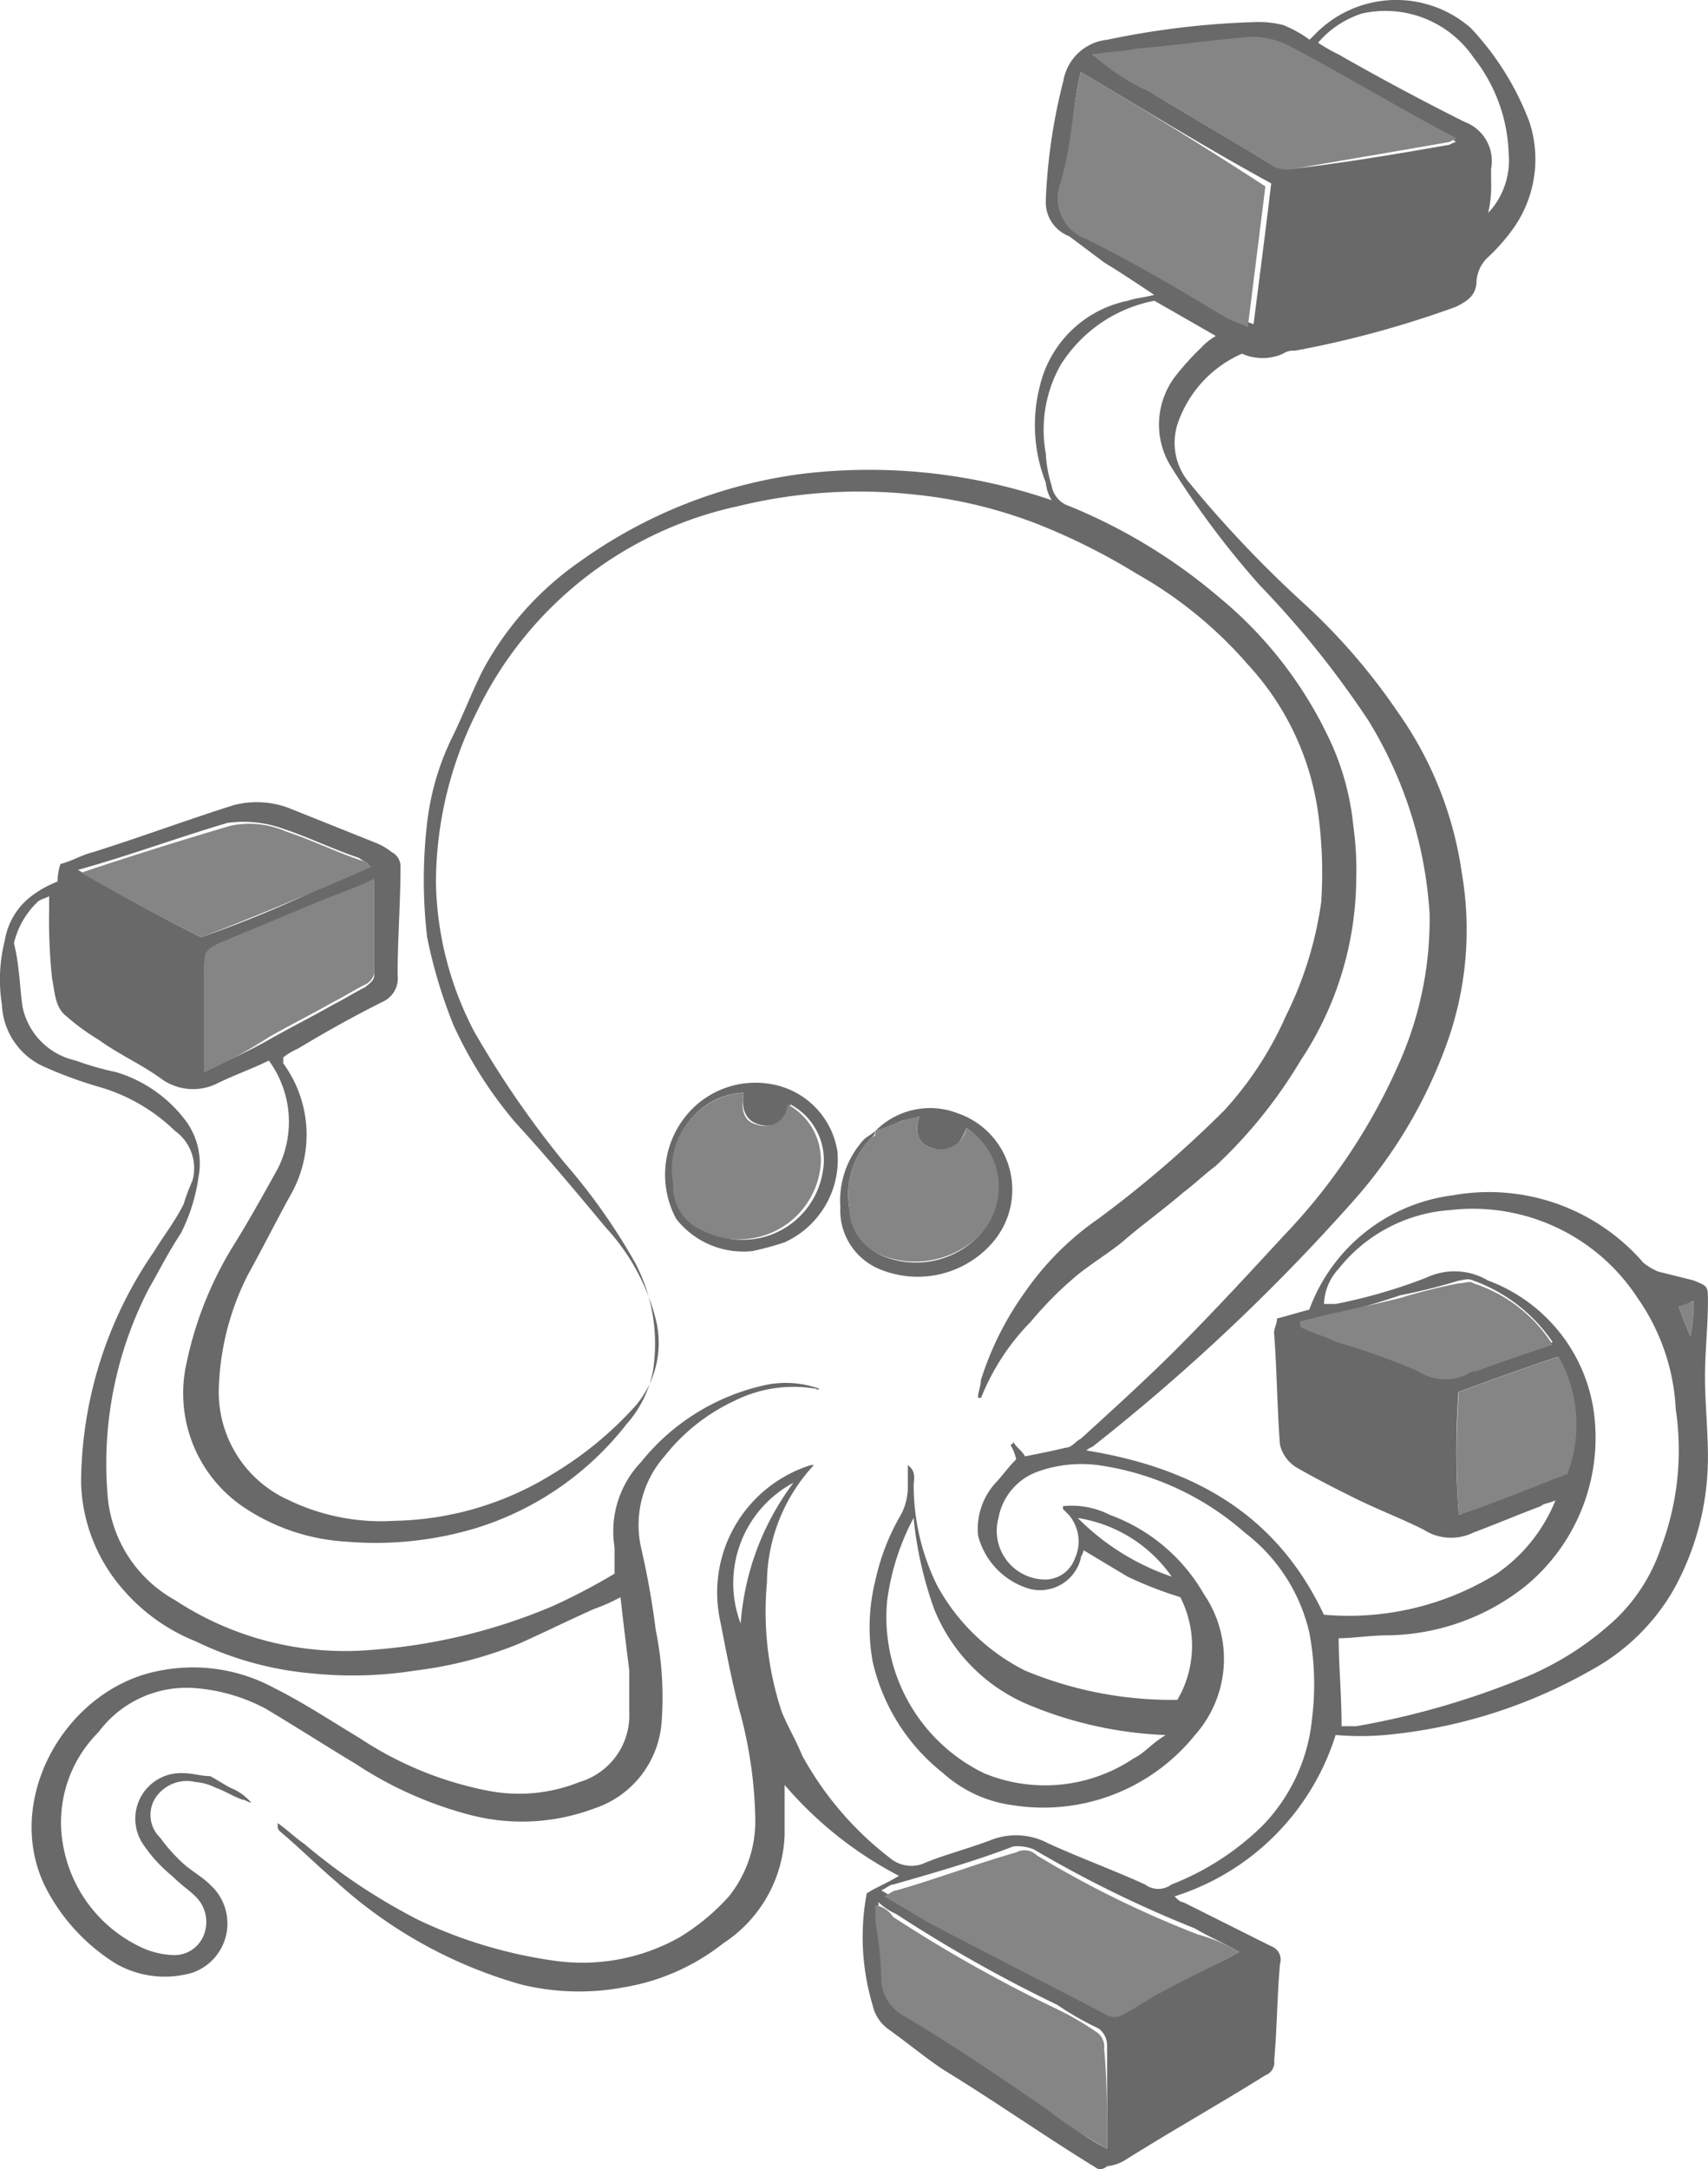 <svg xmlns="http://www.w3.org/2000/svg" width="47.271" height="60" viewBox="0 0 47.271 60">
  <g id="docker_compose" transform="translate(-1.334 -2.045)" opacity="0.8">
    <path id="Path_1007" data-name="Path 1007" d="M31.73,62.045c-1.46-.892-2.84-1.866-4.3-2.758-.487-.325-.974-.73-1.541-1.136a1.115,1.115,0,0,1-.406-.649,6.569,6.569,0,0,1-.162-3.083c.243-.162.487-.243.892-.487a10.58,10.58,0,0,1-3.164-2.515V52.8a3.735,3.735,0,0,1-1.7,3,6.026,6.026,0,0,1-2.758,1.217,6.71,6.71,0,0,1-2.84-.081,12.745,12.745,0,0,1-5.111-2.84c-.568-.487-1.055-.974-1.541-1.379-.081-.081-.081-.081-.081-.243.243.162.487.406.73.568a16.533,16.533,0,0,0,3.164,2.109,12.886,12.886,0,0,0,3.813,1.136,5.5,5.5,0,0,0,3.407-.649A6.049,6.049,0,0,0,21.508,54.5a3.333,3.333,0,0,0,.73-2.109,12.067,12.067,0,0,0-.406-2.921c-.243-.892-.406-1.785-.568-2.6a3.693,3.693,0,0,1,2.515-4.3h.081a4.824,4.824,0,0,0-1.3,3.245,8.822,8.822,0,0,0,.406,3.57c.162.406.406.811.568,1.217a9.077,9.077,0,0,0,2.434,2.84.917.917,0,0,0,.892.162c.568-.243,1.217-.406,1.866-.649a1.9,1.9,0,0,1,1.623.081c.892.406,1.785.73,2.677,1.136a.608.608,0,0,0,.73,0,7.455,7.455,0,0,0,2.515-1.623,4.932,4.932,0,0,0,1.379-3,7.64,7.64,0,0,0-.081-2.353,4.845,4.845,0,0,0-1.785-2.758,7.779,7.779,0,0,0-4.057-1.866,3.587,3.587,0,0,0-1.623.162,1.684,1.684,0,0,0-1.136,1.3,1.348,1.348,0,0,0,1.217,1.7.877.877,0,0,0,.892-.568,1.13,1.13,0,0,0-.162-1.217l-.162-.162v-.081a2.334,2.334,0,0,1,1.3.243,4.955,4.955,0,0,1,2.6,2.191,3.168,3.168,0,0,1-.243,3.894,5.391,5.391,0,0,1-5.03,1.947,3.586,3.586,0,0,1-1.947-.892,5.47,5.47,0,0,1-1.947-3.083,5.371,5.371,0,0,1,.081-2.272,6.171,6.171,0,0,1,.649-1.7,1.635,1.635,0,0,0,.243-.892v-.568c.243.162.162.406.162.568a6.275,6.275,0,0,0,.649,2.758A5.679,5.679,0,0,0,29.7,48.253a10.566,10.566,0,0,0,4.219.811A2.951,2.951,0,0,0,34,46.224a10.835,10.835,0,0,1-1.46-.568l-1.217-.73c0,.081-.081.162-.081.243a1.161,1.161,0,0,1-1.46.811,2.073,2.073,0,0,1-1.379-1.46,1.893,1.893,0,0,1,.487-1.46c.162-.162.325-.406.568-.649a1.371,1.371,0,0,0-.162-.406.079.079,0,0,0,.081-.081c.081.162.243.243.325.406.406-.081.811-.162,1.136-.243.162,0,.243-.162.406-.243.892-.811,1.785-1.623,2.6-2.434,1.055-1.055,2.028-2.109,3-3.164a16.487,16.487,0,0,0,3.245-4.868,9.8,9.8,0,0,0,.811-4.057,11.561,11.561,0,0,0-1.7-5.355,26.3,26.3,0,0,0-3-3.732,24.188,24.188,0,0,1-2.434-3.245,2.2,2.2,0,0,1,.081-2.515,7.314,7.314,0,0,1,.73-.811,1.77,1.77,0,0,1,.406-.325l-1.7-.974a3.935,3.935,0,0,0-2.6,1.785,3.646,3.646,0,0,0-.406,2.434,3.45,3.45,0,0,0,.162.892.712.712,0,0,0,.487.568,15.264,15.264,0,0,1,4.138,2.515A11.3,11.3,0,0,1,38.221,22.7a7.286,7.286,0,0,1,.568,2.191,8.818,8.818,0,0,1,.081,1.46,9.185,9.185,0,0,1-1.541,5.03A13.289,13.289,0,0,1,34.975,34.3c-.325.243-.568.487-.892.73-.568.487-1.136.892-1.7,1.379-.406.325-.811.568-1.217.892a9.812,9.812,0,0,0-1.3,1.3,6.345,6.345,0,0,0-1.379,2.109H28.4c0-.162.081-.325.081-.487A8.557,8.557,0,0,1,29.7,37.787a8.032,8.032,0,0,1,2.028-2.028,30.9,30.9,0,0,0,3.489-3,9.6,9.6,0,0,0,1.7-2.6A10.273,10.273,0,0,0,37.9,27a12.22,12.22,0,0,0-.081-2.434,7.579,7.579,0,0,0-1.947-4.138,11.641,11.641,0,0,0-3.083-2.515,17.51,17.51,0,0,0-2.758-1.379,13.01,13.01,0,0,0-3.407-.811,14.107,14.107,0,0,0-4.868.325,10.462,10.462,0,0,0-7.221,5.679,10.584,10.584,0,0,0-1.136,4.706,9.21,9.21,0,0,0,1.055,4.138,26.624,26.624,0,0,0,2.515,3.651,16.846,16.846,0,0,1,1.947,2.758,4.838,4.838,0,0,1,.487,3,3.115,3.115,0,0,1-.73,1.46,8.438,8.438,0,0,1-4.057,2.84,9.626,9.626,0,0,1-3.732.406,5.668,5.668,0,0,1-2.84-.974A3.8,3.8,0,0,1,6.5,39.734a10.085,10.085,0,0,1,1.3-3.245c.406-.649.811-1.379,1.217-2.109a2.869,2.869,0,0,0-.243-3c-.487.243-.974.406-1.46.649a1.5,1.5,0,0,1-1.541-.162c-.568-.406-1.136-.649-1.7-1.055a6.192,6.192,0,0,1-.892-.649c-.325-.243-.325-.649-.406-1.055a15,15,0,0,1-.081-1.866v-.406c-.162.081-.243.081-.325.162a2.313,2.313,0,0,0-.649,1.136c.162.649.162,1.3.243,1.785a1.921,1.921,0,0,0,1.46,1.46,8.325,8.325,0,0,0,1.136.325A3.756,3.756,0,0,1,6.5,33.081a2,2,0,0,1,.325,1.541,4.895,4.895,0,0,1-.487,1.541c-.325.487-.568.974-.892,1.541a10.537,10.537,0,0,0-1.136,5.679,3.642,3.642,0,0,0,1.866,2.921,8.56,8.56,0,0,0,5.436,1.379,15.739,15.739,0,0,0,5.03-1.217,17.167,17.167,0,0,0,1.7-.892v-.73a2.773,2.773,0,0,1,.73-2.353A6.059,6.059,0,0,1,22.4,40.383a2.74,2.74,0,0,1,1.623.081c-.081,0-.081.081-.081,0a3.65,3.65,0,0,0-2.272.325,5.309,5.309,0,0,0-1.947,1.541,2.877,2.877,0,0,0-.649,2.515,22.239,22.239,0,0,1,.406,2.272,9.33,9.33,0,0,1,.162,2.6,2.723,2.723,0,0,1-1.866,2.353,5.682,5.682,0,0,1-3.489.162A10.557,10.557,0,0,1,11.2,50.849c-.811-.487-1.7-1.055-2.515-1.541a4.961,4.961,0,0,0-1.947-.568,3.033,3.033,0,0,0-2.677,1.217,3.517,3.517,0,0,0-.974,3.164,3.852,3.852,0,0,0,2.272,2.84,2.369,2.369,0,0,0,.73.162.877.877,0,0,0,.892-.568A.984.984,0,0,0,6.742,54.5c-.162-.162-.406-.325-.649-.568a4.043,4.043,0,0,1-.811-.892,1.262,1.262,0,0,1,1.136-1.947c.243,0,.487.081.73.081.162.081.406.243.568.325a1.455,1.455,0,0,1,.568.406c-.081,0-.162-.081-.243-.081-.243-.081-.487-.243-.73-.325a1.5,1.5,0,0,0-.568-.162,1.038,1.038,0,0,0-1.136.487.877.877,0,0,0,.162,1.055,4.637,4.637,0,0,0,.568.649c.243.243.568.406.811.649a1.44,1.44,0,0,1-.487,2.434,2.728,2.728,0,0,1-2.109-.243,5.37,5.37,0,0,1-1.866-1.947c-1.379-2.434.406-5.679,3.083-6.166a4.716,4.716,0,0,1,3.164.487c.811.406,1.541.892,2.353,1.379a9.781,9.781,0,0,0,3.57,1.46,4.482,4.482,0,0,0,2.515-.243,1.927,1.927,0,0,0,1.379-1.947V48.253c-.081-.649-.162-1.3-.243-2.028a5.123,5.123,0,0,1-.73.325c-.73.325-1.379.649-2.109.974a11.244,11.244,0,0,1-2.84.73,11.1,11.1,0,0,1-2.84.081,9.228,9.228,0,0,1-3.245-.892,5.21,5.21,0,0,1-2.028-1.46A4.665,4.665,0,0,1,3.578,43.06a11.332,11.332,0,0,1,2.028-6.409c.243-.406.568-.811.811-1.3a5.59,5.59,0,0,1,.243-.649,1.272,1.272,0,0,0-.487-1.379,4.983,4.983,0,0,0-2.109-1.217,11.829,11.829,0,0,1-1.541-.568,1.97,1.97,0,0,1-1.136-1.7,4.422,4.422,0,0,1,.081-1.785,1.923,1.923,0,0,1,.73-1.217,2.919,2.919,0,0,1,.73-.406,1.427,1.427,0,0,1,.081-.487c.325-.081.568-.243.892-.325,1.3-.406,2.6-.892,3.894-1.3a2.511,2.511,0,0,1,1.541.081l2.434.974a1.774,1.774,0,0,1,.406.243.446.446,0,0,1,.243.406c0,.974-.081,2.028-.081,3a.709.709,0,0,1-.406.73c-.811.406-1.541.811-2.353,1.3a1.773,1.773,0,0,0-.406.243v.162a3.348,3.348,0,0,1,.243,3.57c-.406.73-.811,1.541-1.217,2.272a7.386,7.386,0,0,0-.811,3.245,3.274,3.274,0,0,0,1.947,3,5.894,5.894,0,0,0,2.921.568,8.6,8.6,0,0,0,4.381-1.3,9.951,9.951,0,0,0,2.272-1.866,2.673,2.673,0,0,0,.568-2.434A5.89,5.89,0,0,0,18.1,36c-.811-.974-1.623-1.947-2.515-2.921a11.533,11.533,0,0,1-1.7-2.677,13.875,13.875,0,0,1-.73-2.434,13.757,13.757,0,0,1,0-3.164,7.307,7.307,0,0,1,.649-2.272c.325-.649.568-1.3.892-1.947a8.634,8.634,0,0,1,2.677-3,13.519,13.519,0,0,1,6.166-2.434,15.6,15.6,0,0,1,6.9.73,1.153,1.153,0,0,1-.162-.487,4.336,4.336,0,0,1-.162-2.677,3.141,3.141,0,0,1,2.434-2.353c.243-.081.406-.081.73-.162-.487-.325-.974-.649-1.379-.892l-.974-.73a1.009,1.009,0,0,1-.649-.974,15.687,15.687,0,0,1,.487-3.326,1.376,1.376,0,0,1,1.217-1.136,23.069,23.069,0,0,1,4.056-.487,2.76,2.76,0,0,1,.811.081,3.288,3.288,0,0,1,.73.406l.162-.162a3.134,3.134,0,0,1,4.3-.162,7.805,7.805,0,0,1,1.623,2.6,3.308,3.308,0,0,1-.487,3,5.249,5.249,0,0,1-.649.73A1,1,0,0,0,42.2,9.8c0,.406-.243.568-.568.73a27.884,27.884,0,0,1-4.462,1.217.488.488,0,0,0-.325.081,1.386,1.386,0,0,1-1.136,0,3.251,3.251,0,0,0-1.785,1.947,1.7,1.7,0,0,0,.325,1.623A32.216,32.216,0,0,0,37.49,18.8a17.111,17.111,0,0,1,2.515,2.921,10.164,10.164,0,0,1,1.785,4.462,9.273,9.273,0,0,1-.406,4.706,13.34,13.34,0,0,1-2.6,4.381,55.768,55.768,0,0,1-7.139,6.734c-.081.081-.162.081-.243.162,3,.487,5.273,1.785,6.572,4.543a7.783,7.783,0,0,0,4.787-1.136,4.528,4.528,0,0,0,1.623-2.028c-.162.081-.325.081-.406.162-.649.243-1.217.487-1.866.73a1.4,1.4,0,0,1-1.379-.081c-.649-.325-1.3-.568-1.947-.892-.487-.243-.974-.487-1.541-.811a1.008,1.008,0,0,1-.487-.649c-.081-1.055-.081-2.028-.162-3.083,0-.162.081-.243.081-.406.325-.081.568-.162.892-.243a4.884,4.884,0,0,1,3.975-3.164,5.65,5.65,0,0,1,5.273,1.866,1.774,1.774,0,0,0,.406.243l.974.243c.406.162.406.162.406.568,0,.73-.081,1.379-.081,2.109s.081,1.46.081,2.191a7.537,7.537,0,0,1-.974,3.732,5.871,5.871,0,0,1-2.272,2.191,14.106,14.106,0,0,1-5.679,1.785,7.816,7.816,0,0,1-1.379,0A6.815,6.815,0,0,1,33.84,54.5c.081.081.162.162.243.162l1.947.974.487.243a.394.394,0,0,1,.243.487c-.081.892-.081,1.785-.162,2.677a.375.375,0,0,1-.243.406c-1.3.811-2.6,1.541-3.894,2.353a1.153,1.153,0,0,1-.487.162A.3.3,0,0,1,31.73,62.045Zm6.734-12.251h.406a22.323,22.323,0,0,0,4.543-1.3,8.375,8.375,0,0,0,2.677-1.7,4.933,4.933,0,0,0,1.217-1.947,7.617,7.617,0,0,0,.406-3.813,5.859,5.859,0,0,0-1.055-3.083,5.445,5.445,0,0,0-5.192-2.434,4.317,4.317,0,0,0-3.083,1.623,1.5,1.5,0,0,0-.406.974H38.3a14.7,14.7,0,0,0,2.515-.73,1.816,1.816,0,0,1,1.7.081,4.553,4.553,0,0,1,2.921,3.57A5.311,5.311,0,0,1,43.575,45.9a6.25,6.25,0,0,1-3.813,1.379c-.487,0-.974.081-1.379.081C38.383,48.09,38.464,48.9,38.464,49.794ZM31.243,4.037c-.243,1.055-.243,2.028-.406,3a1.277,1.277,0,0,0,.73,1.541c.081,0,.081.081.162.081,1.217.73,2.434,1.46,3.732,2.109a3.955,3.955,0,0,0,.568.243c.162-1.3.325-2.515.487-3.894C34.732,6.146,33.028,5.091,31.243,4.037Zm4.381,52c-.406-.243-.811-.406-1.217-.649A32.444,32.444,0,0,1,29.945,53.2a1.2,1.2,0,0,0-.568-.081c-1.055.406-2.191.73-3.326,1.055-.081,0-.162.081-.325.162.568.325,1.055.649,1.541.892,1.541.811,3,1.623,4.543,2.353a.686.686,0,0,0,.568,0c.325-.162.649-.406.974-.568A11.277,11.277,0,0,0,35.624,56.041ZM31.568,3.55A13.562,13.562,0,0,0,33.191,4.6c1.055.649,2.191,1.3,3.245,1.947a1.206,1.206,0,0,0,.73.162c1.379-.162,2.84-.406,4.219-.649.081,0,.162-.081.243-.081L41.547,5.9c-1.541-.811-3-1.7-4.543-2.515a2.246,2.246,0,0,0-1.055-.243c-1.055.081-2.109.243-3.164.325C32.379,3.469,31.974,3.55,31.568,3.55Zm.406,57.927v-2.84a.578.578,0,0,0-.243-.487,8.107,8.107,0,0,1-1.136-.649,39.606,39.606,0,0,1-4.462-2.515,1.7,1.7,0,0,1-.487-.325v.487a12.193,12.193,0,0,1,.162,1.623,1.054,1.054,0,0,0,.649.974c1.3.892,2.6,1.7,3.975,2.6A5.428,5.428,0,0,0,31.974,61.477ZM26.619,44.034a6.713,6.713,0,0,0-.73,2.272,4.8,4.8,0,0,0,2.677,4.787,4.41,4.41,0,0,0,4.138-.406c.325-.162.487-.406.892-.649a10.925,10.925,0,0,1-3.732-.811,4.821,4.821,0,0,1-2.677-2.677A10.462,10.462,0,0,1,26.619,44.034ZM6.986,31.7c.649-.325,1.217-.568,1.785-.892s1.217-.649,1.785-.974c.325-.162.568-.325.892-.487.081-.081.243-.162.243-.325v-2.6c-.487.162-.974.406-1.379.568L7.391,28.213c-.325.162-.406.243-.406.568Q6.986,30.12,6.986,31.7ZM6.9,27.97a32.494,32.494,0,0,0,4.624-2.028c-.081-.081-.162-.081-.243-.162-.73-.243-1.379-.568-2.109-.811a3.241,3.241,0,0,0-1.541-.162c-1.379.406-2.677.892-4.138,1.3C4.714,26.834,5.769,27.4,6.9,27.97Zm34.8,15.983c.974-.406,1.947-.811,3-1.136a3.8,3.8,0,0,0-.243-3.245c-.974.325-1.866.649-2.758.974A23.883,23.883,0,0,0,41.709,43.953ZM37.328,38.6v.081a4.963,4.963,0,0,0,.974.406c.73.243,1.541.487,2.272.811.487.162.892.406,1.379.081.081,0,.162-.081.243-.081.73-.243,1.379-.487,2.109-.73a4.508,4.508,0,0,0-2.191-1.7c-.162-.081-.325,0-.406,0a15.775,15.775,0,0,1-1.623.406A19.947,19.947,0,0,1,37.328,38.6Zm.487-35.373a4.654,4.654,0,0,0,.568.325c1.136.649,2.353,1.3,3.489,1.866a1.156,1.156,0,0,1,.73,1.3v.325a3.328,3.328,0,0,1-.081.892,2.115,2.115,0,0,0,.568-1.623,4.5,4.5,0,0,0-.974-2.677,2.953,2.953,0,0,0-3.083-1.217A2.67,2.67,0,0,0,37.815,3.225ZM23.293,43.06a3.147,3.147,0,0,0-1.46,3.894A7.378,7.378,0,0,1,23.293,43.06Zm7.87.974a6.694,6.694,0,0,0,2.6,1.623A3.9,3.9,0,0,0,31.162,44.034ZM48.119,39h0a3.95,3.95,0,0,0,.081-.974c-.162.081-.243.162-.406.162A8.418,8.418,0,0,0,48.119,39Z" transform="translate(0)" fill="#444"/>
    <path id="Path_1008" data-name="Path 1008" d="M30.974,40.453a2.121,2.121,0,0,1,2.272-.487,2.234,2.234,0,0,1,.974,3.57,2.746,2.746,0,0,1-3.164.73A1.76,1.76,0,0,1,30,42.562a2.51,2.51,0,0,1,.649-1.866c.081-.081.243-.162.325-.243a.251.251,0,0,1-.081.162,2.229,2.229,0,0,0-.649,1.947,1.609,1.609,0,0,0,.811,1.3,2.415,2.415,0,0,0,2.677-.406,1.975,1.975,0,0,0-.243-3.083c-.162.487-.487.73-.892.568-.406-.081-.568-.406-.406-.892-.162.081-.406.081-.568.162A5.592,5.592,0,0,1,30.974,40.453Z" transform="translate(-5.409 -7.128)" fill="#444"/>
    <path id="Path_1009" data-name="Path 1009" d="M26.437,43.615a2.36,2.36,0,0,1-2.109-.892,2.581,2.581,0,0,1,.487-3.083,2.476,2.476,0,0,1,2.109-.649,2.237,2.237,0,0,1,1.866,1.866,2.509,2.509,0,0,1-1.46,2.515A7.859,7.859,0,0,1,26.437,43.615Zm-.243-4.381a2.022,2.022,0,0,0-1.866,2.515,1.609,1.609,0,0,0,.811,1.3,2.24,2.24,0,0,0,3.245-1.623,1.742,1.742,0,0,0-.892-1.866c-.162.487-.487.649-.811.568C26.275,40.045,26.113,39.72,26.194,39.234Z" transform="translate(-4.28 -6.964)" fill="#444"/>
    <path id="Path_1010" data-name="Path 1010" d="M38.057,4.5q2.677,1.582,5.111,3.164l-.487,3.894c-.162-.081-.406-.162-.568-.243-1.217-.73-2.434-1.46-3.732-2.109-.081,0-.081-.081-.162-.081a1.205,1.205,0,0,1-.73-1.541C37.813,6.528,37.813,5.555,38.057,4.5Z" transform="translate(-6.813 -0.463)" fill="#666"/>
    <path id="Path_1011" data-name="Path 1011" d="M41.317,67.946c-.73.406-1.46.73-2.191,1.136-.325.162-.649.406-.974.568a.483.483,0,0,1-.568,0c-1.541-.811-3-1.541-4.543-2.353-.487-.243-.974-.568-1.541-.892.162-.081.243-.162.325-.162,1.136-.325,2.191-.73,3.326-1.055a.481.481,0,0,1,.568.081,28.456,28.456,0,0,0,4.462,2.191A4.336,4.336,0,0,1,41.317,67.946Z" transform="translate(-5.692 -11.905)" fill="#666"/>
    <path id="Path_1012" data-name="Path 1012" d="M38.6,3.787c.487-.081.892-.081,1.217-.162,1.055-.081,2.109-.243,3.164-.325a2.246,2.246,0,0,1,1.055.243c1.541.811,3,1.7,4.543,2.515a.079.079,0,0,1,.081.081c-.081,0-.162.081-.243.081-1.379.243-2.84.487-4.219.73a.828.828,0,0,1-.73-.162c-1.055-.649-2.191-1.3-3.245-1.947A6.14,6.14,0,0,1,38.6,3.787Z" transform="translate(-7.032 -0.237)" fill="#666"/>
    <path id="Path_1013" data-name="Path 1013" d="M37.609,73.734a11.142,11.142,0,0,1-1.623-1.055c-1.3-.892-2.6-1.785-3.975-2.6a1.2,1.2,0,0,1-.649-.974,9.988,9.988,0,0,0-.162-1.623V67a.745.745,0,0,1,.487.325,39.607,39.607,0,0,0,4.462,2.515,8.106,8.106,0,0,1,1.136.649.491.491,0,0,1,.243.487C37.609,71.787,37.609,72.76,37.609,73.734Z" transform="translate(-5.636 -12.257)" fill="#666"/>
    <path id="Path_1014" data-name="Path 1014" d="M8.3,37.355v-3c0-.325.081-.406.406-.568l2.921-1.217c.406-.162.892-.325,1.379-.568v2.6a.435.435,0,0,1-.243.325c-.325.162-.568.325-.892.487-.568.325-1.217.649-1.785.974A12.536,12.536,0,0,1,8.3,37.355Z" transform="translate(-1.314 -5.653)" fill="#666"/>
    <path id="Path_1015" data-name="Path 1015" d="M7.426,33.267C6.291,32.7,5.236,32.131,4.1,31.482c1.46-.487,2.758-.892,4.138-1.3a2.541,2.541,0,0,1,1.541.162c.73.243,1.379.568,2.109.811.081,0,.162.081.243.162C11.807,31.482,9.13,32.618,7.426,33.267Z" transform="translate(-0.522 -5.297)" fill="#666"/>
    <path id="Path_1016" data-name="Path 1016" d="M51.086,52.681a23.884,23.884,0,0,1,0-3.407c.892-.325,1.785-.649,2.758-.974a3.8,3.8,0,0,1,.243,3.245C53.033,51.951,52.059,52.356,51.086,52.681Z" transform="translate(-9.377 -8.728)" fill="#666"/>
    <path id="Path_1017" data-name="Path 1017" d="M45.7,46.846c.892-.243,1.785-.406,2.758-.649a15.777,15.777,0,0,1,1.623-.406c.162,0,.325-.081.406,0a4.083,4.083,0,0,1,2.191,1.7c-.73.243-1.46.487-2.109.73a.3.3,0,0,0-.243.081,1.388,1.388,0,0,1-1.379-.081,18.72,18.72,0,0,0-2.272-.811c-.325-.162-.649-.243-.974-.406C45.7,46.927,45.7,46.927,45.7,46.846Z" transform="translate(-8.372 -8.248)" fill="#666"/>
    <path id="Path_1018" data-name="Path 1018" d="M58.925,47.374a8.418,8.418,0,0,1-.325-.811c.162-.081.243-.081.406-.162a3.637,3.637,0,0,1-.081.974Z" transform="translate(-10.806 -8.37)" fill="#666"/>
    <path id="Path_1019" data-name="Path 1019" d="M31.026,40.506c.243-.081.406-.162.649-.243a5.172,5.172,0,0,1,.568-.162c-.162.487,0,.811.406.892a.724.724,0,0,0,.892-.568,1.934,1.934,0,0,1,.243,3.083,2.556,2.556,0,0,1-2.677.406,1.445,1.445,0,0,1-.811-1.3,2.229,2.229,0,0,1,.649-1.947c.081,0,.081-.081.081-.162Z" transform="translate(-5.461 -7.181)" fill="#666"/>
    <path id="Path_1020" data-name="Path 1020" d="M26.245,39.3c-.081.487,0,.811.406.892a.623.623,0,0,0,.811-.568,1.742,1.742,0,0,1,.892,1.866,2.261,2.261,0,0,1-3.245,1.623,1.317,1.317,0,0,1-.811-1.3A2.12,2.12,0,0,1,26.245,39.3Z" transform="translate(-4.332 -7.03)" fill="#666"/>
  </g>
</svg>
